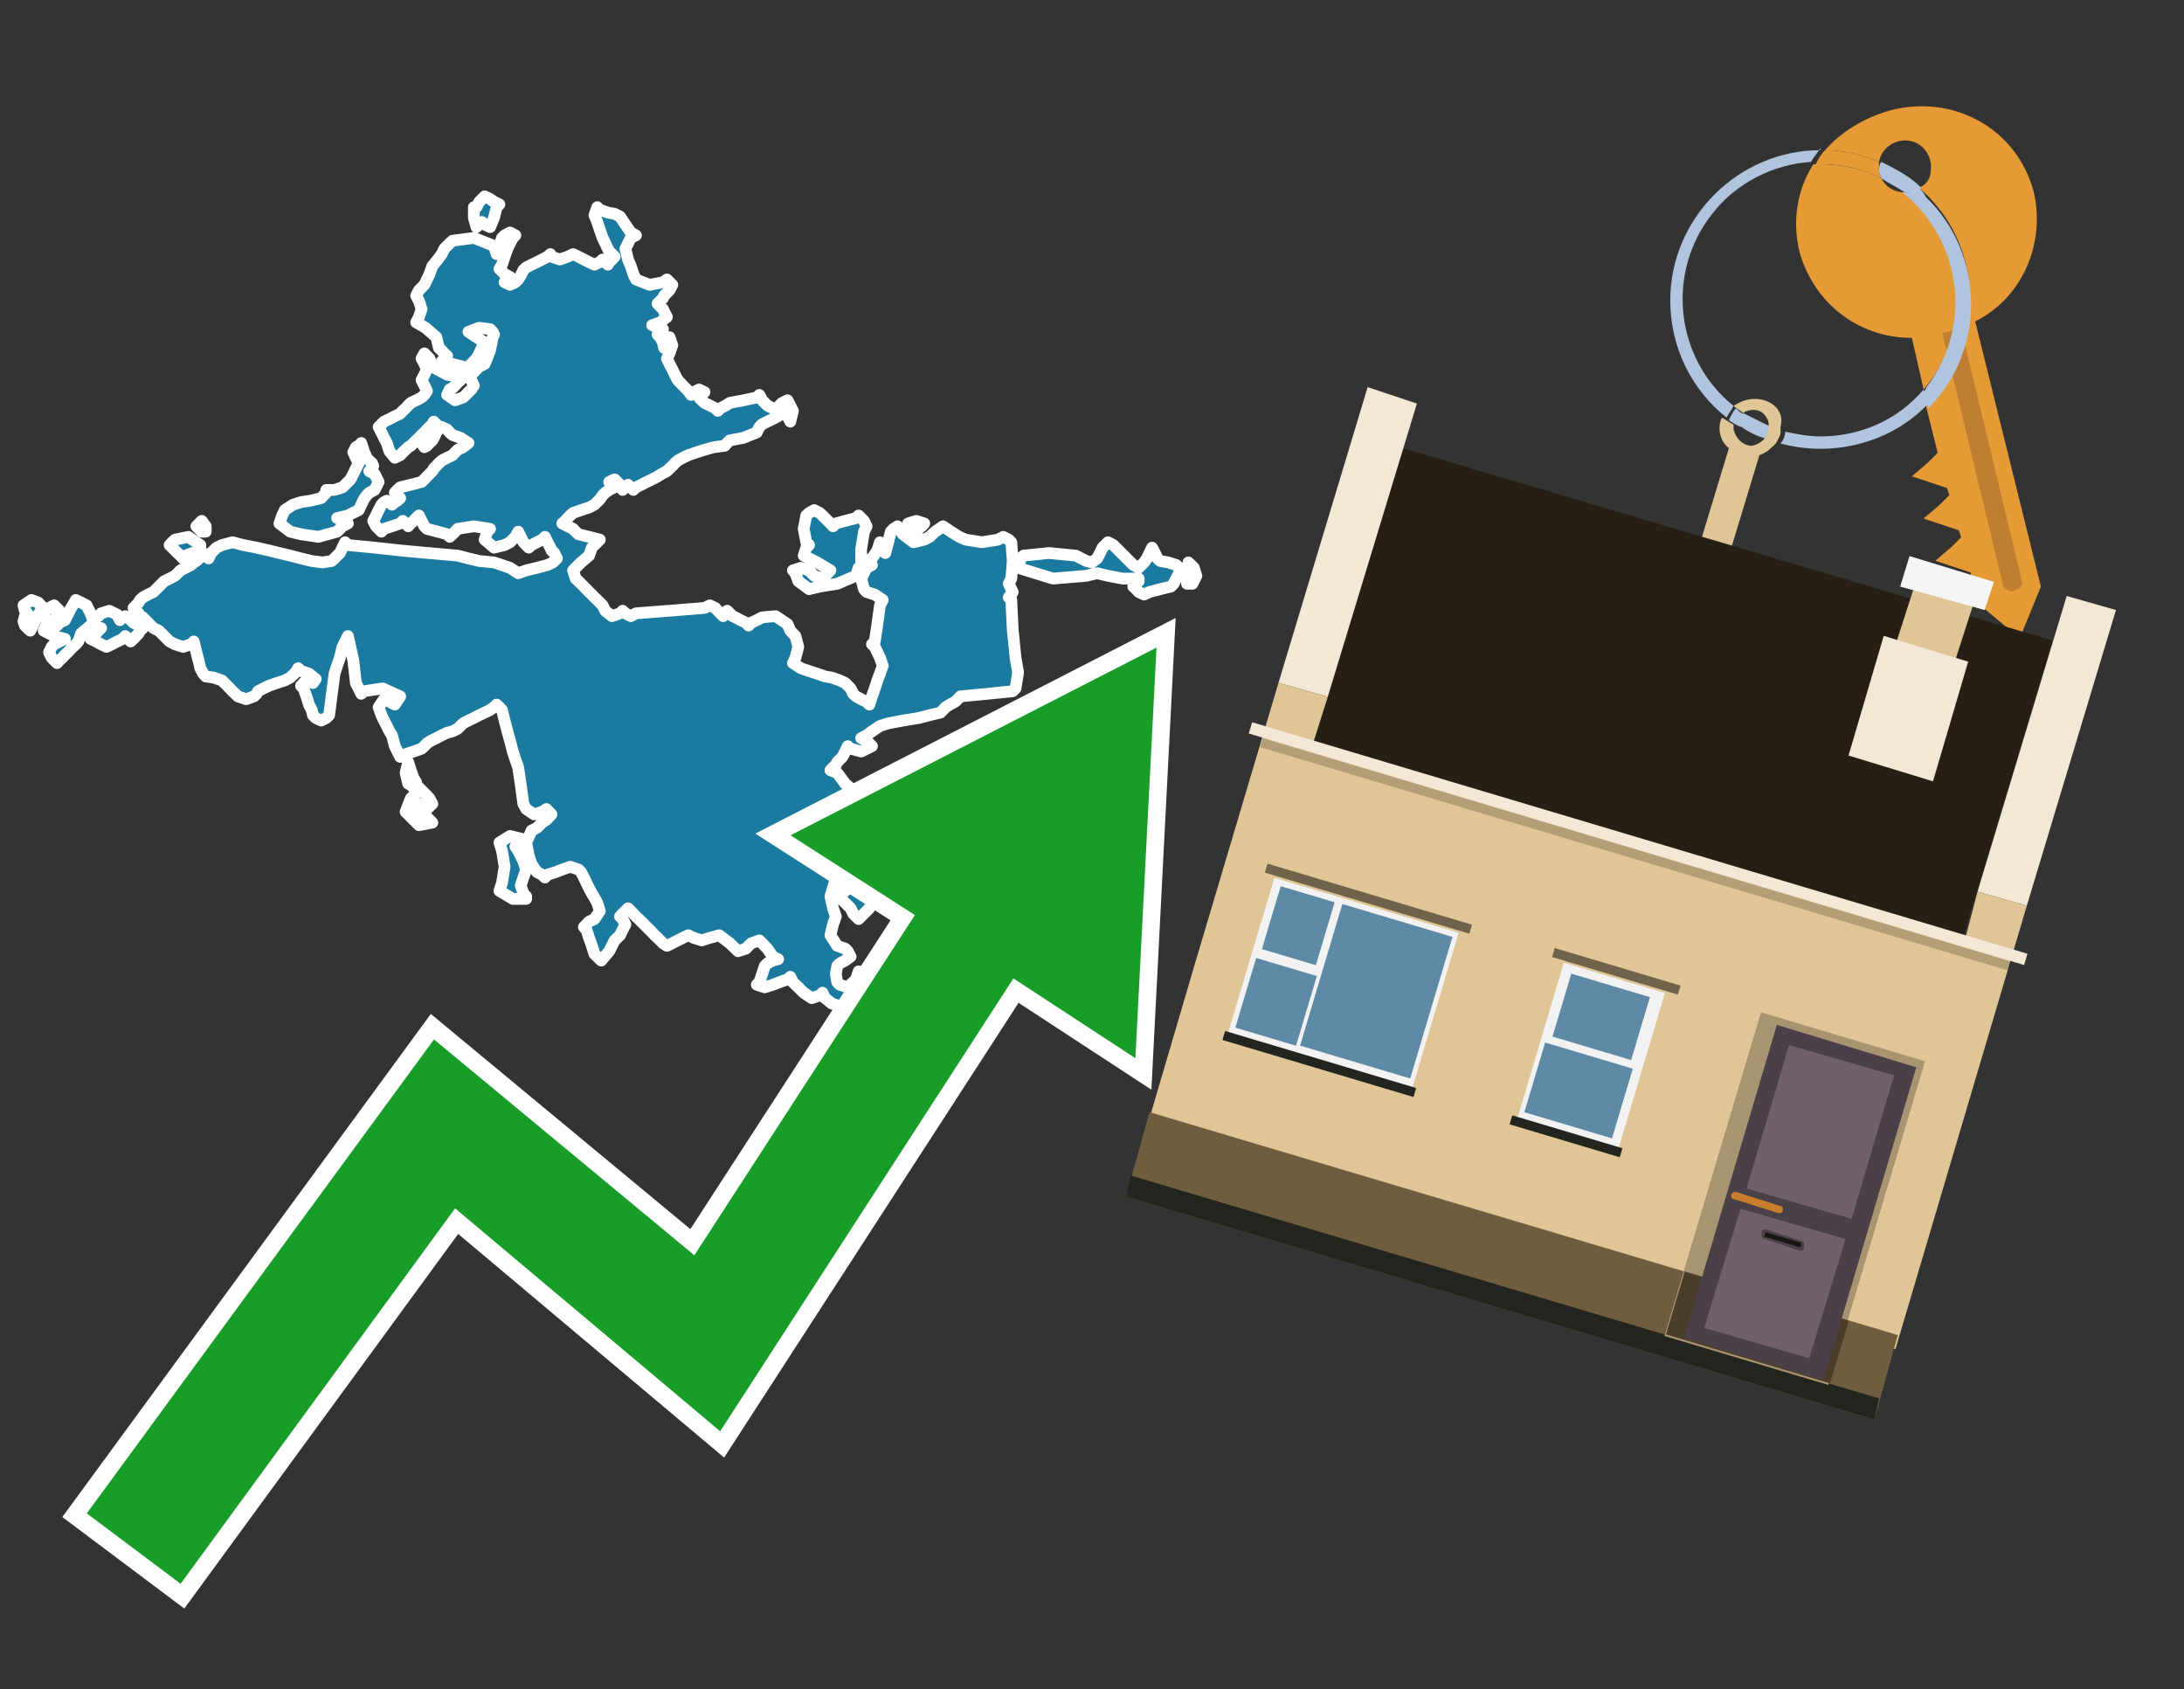 <?xml version="1.0" encoding="utf-8"?>
<!-- Generator: Adobe Illustrator 26.0.3, SVG Export Plug-In . SVG Version: 6.00 Build 0)  -->
<svg version="1.1" id="Text" xmlns="http://www.w3.org/2000/svg" xmlns:xlink="http://www.w3.org/1999/xlink" x="0px" y="0px"
	 width="93.1px" height="72px" viewBox="0 0 93.1 72" style="enable-background:new 0 0 93.1 72;" xml:space="preserve">
<rect x="0" y="0" width="93.1" height="72" fill="#333333" stroke="none"/>
<style type="text/css">
	.st0{fill:#1B7AA0;stroke:#FFFFFF;stroke-width:0.5;stroke-linejoin:round;}
	.st1{fill:none;stroke:#FFFFFF;stroke-width:1.5;stroke-miterlimit:10;}
	.st2{fill:#179D28;}
	.st3{fill:#E69A35;}
	.st4{fill:#B0C4DE;}
	.st5{fill:#E0C596;}
	.st6{fill:#BF7F32;}
	.st7{fill-rule:evenodd;clip-rule:evenodd;fill:#251F15;}
	.st8{fill-rule:evenodd;clip-rule:evenodd;fill:#F3E8D5;}
	.st9{fill-rule:evenodd;clip-rule:evenodd;fill:#E0C596;}
	.st10{fill-rule:evenodd;clip-rule:evenodd;fill:#6F5D3F;}
	.st11{fill-rule:evenodd;clip-rule:evenodd;fill:#21251D;}
	.st12{fill-rule:evenodd;clip-rule:evenodd;fill:#F5F5F5;}
	.st13{opacity:0.2;fill-rule:evenodd;clip-rule:evenodd;}
	.st14{fill-rule:evenodd;clip-rule:evenodd;fill:#A89471;}
	.st15{fill-rule:evenodd;clip-rule:evenodd;fill:#4A3E2A;}
	.st16{fill:#4A4048;}
	.st17{fill:#6F606B;}
	.st18{fill:#C87E2C;}
	.st19{fill:#1A1515;}
	.st20{fill-rule:evenodd;clip-rule:evenodd;fill:#F2F2F2;}
	.st21{fill-rule:evenodd;clip-rule:evenodd;fill:#5F8AA5;}
	.st22{fill-rule:evenodd;clip-rule:evenodd;fill:#70634B;}
</style>
<path class="st0" d="M36.26,43.4L36.49,43.23L36.71,43.4L36.49,43.63L36.26,43.63ZM39.17,22.54L39.06,22.66L38.94,22.54L38.83,22.43L38.71,22.31L39.06,22.2L39.4,22.31L39.29,22.43L39.17,22.43ZM47.86,24.66L47.23,24.54L46.77,24.43L46.31,24.54L44.89,24.66L43.4,24.2L43.51,23.8L43.63,23.68L44.71,23.57L45.86,23.68L46.09,23.8L46.31,23.91L46.54,23.97L46.77,23.8L46.89,23.57L47.0,23.34L47.23,23.11L47.46,23.23L47.57,23.34L47.69,23.46L47.8,23.57L47.91,23.68L48.03,23.8L48.14,23.91L48.2,23.97L48.31,24.08L48.54,24.2L48.77,23.97L48.89,23.8L49.0,23.57L49.11,23.34L49.23,23.57L49.34,23.8L49.46,23.91L49.8,23.97L50.14,24.08L50.26,24.2L50.37,24.31L50.26,24.43L50.14,24.66L50.03,24.88L49.91,25.0L49.46,25.11L49.0,25.23L48.77,25.34L48.54,25.23L48.43,25.11L48.31,25.0L48.43,24.88L48.54,24.77L48.54,24.66ZM50.6,24.43L50.66,23.97L50.77,24.08L50.89,24.2L51.0,24.54L50.83,24.88L50.6,24.88ZM21.86,38.31L21.29,37.97L21.4,37.63L21.51,36.94L21.4,36.26L21.29,35.91L21.74,35.63L22.2,35.74L22.09,35.86L21.97,36.08L22.09,36.26L22.2,36.48L22.31,36.71L22.43,37.06L22.31,37.4L22.2,37.74L22.31,38.08L22.43,38.2L22.43,38.31ZM17.86,33.57L17.97,33.68L18.09,33.8L18.2,33.91L18.31,34.03L18.43,34.26L18.2,34.48L17.97,34.37L17.86,34.26L17.74,34.37L17.63,34.48L17.51,34.6L17.86,34.71L18.2,34.83L18.31,34.94L18.43,35.06L17.86,35.17L17.29,34.6L17.51,34.03L17.74,33.8L17.74,33.57ZM17.63,33.57L17.51,33.46L17.4,33.4L17.29,32.94L17.4,32.48L17.51,32.83L17.63,33.17L17.74,33.34L17.74,33.57ZM36.6,24.2L36.49,24.54L35.69,24.88L34.94,25.0L34.49,25.11L34.03,24.77L33.91,24.43L33.8,24.31L34.14,24.2L34.49,24.31L34.6,24.43L34.71,24.54L35.06,24.66L35.4,24.31L34.83,23.97L34.26,23.68L34.37,23.34L34.49,23.23L34.37,23.11L34.26,22.54L34.37,21.97L34.49,21.86L34.71,21.74L34.94,21.86L35.06,21.97L35.17,22.08L35.29,22.2L35.4,22.31L35.51,22.43L35.63,22.31L36.03,22.2L36.49,22.08L36.6,21.97L36.71,22.08L36.83,22.2L36.94,22.43L36.83,22.66L36.71,23.4L36.71,24.2ZM18.6,18.08L18.49,17.97L18.43,18.08L18.31,18.2L18.2,18.31L18.09,18.43L17.97,18.54L17.86,18.66L17.74,18.77L17.63,18.88L17.51,19.0L17.4,19.06L17.29,19.17L17.17,19.28L17.06,19.4L16.83,19.51L16.6,19.23L16.49,18.88L16.37,18.66L16.26,18.43L16.14,18.2L16.37,17.97L16.6,17.86L16.83,17.74L17.06,17.63L17.17,17.51L17.29,17.4L17.4,17.28L17.51,17.17L17.74,17.06L17.97,16.94L18.09,16.83L18.2,16.66L18.09,16.43L17.97,16.2L18.09,15.97L18.2,15.74L18.09,15.51L17.97,15.28L18.09,15.06L18.2,15.17L18.31,15.28L18.43,15.63L19.06,15.97L19.74,16.08L19.63,16.2L19.51,16.31L19.4,16.43L19.29,16.54L19.17,16.6L19.06,16.83L19.4,17.06L19.74,16.94L19.86,16.83L19.97,16.71L20.09,16.6L20.2,16.43L20.09,16.2L19.97,16.08L20.09,15.97L20.2,15.86L20.31,15.74L20.43,15.63L20.66,15.51L20.89,14.94L21.0,14.37L21.06,14.26L21.0,14.14L20.89,14.03L20.43,13.97L19.97,14.14L20.31,14.37L20.66,14.6L20.54,14.83L20.43,15.06L20.31,15.28L20.2,15.4L20.09,15.51L19.97,15.63L19.86,15.74L19.74,15.63L19.29,15.51L18.83,15.4L18.94,15.28L19.06,15.17L18.94,15.06L18.83,14.94L18.71,14.83L18.6,14.37L18.14,13.97L17.74,13.74L17.86,13.51L17.97,13.17L17.86,12.83L17.74,12.6L17.86,12.37L17.97,12.26L18.09,12.14L18.2,11.91L18.31,11.68L18.43,11.34L18.66,11.06L18.83,10.83L18.94,10.6L19.06,10.48L19.17,10.37L19.29,10.26L20.2,10.14L21.06,10.48L21.17,10.83L21.29,10.48L21.4,10.14L21.51,10.03L21.74,9.91L21.97,10.03L21.86,10.14L21.74,10.37L21.63,10.6L21.51,10.94L21.4,11.28L21.29,11.46L21.51,11.68L21.74,11.8L21.63,11.91L21.51,12.03L21.74,12.14L21.97,12.03L22.09,11.91L22.2,11.74L22.31,11.51L22.43,11.4L22.66,11.28L22.89,11.17L23.11,11.06L23.34,10.94L23.46,10.83L23.51,10.94L23.86,11.06L24.2,10.94L24.43,10.83L24.66,10.94L24.89,11.06L25.11,11.17L25.34,11.28L25.57,11.17L25.69,11.06L25.8,11.17L25.91,11.28L25.97,11.17L26.09,11.06L26.2,10.94L26.09,10.83L25.97,10.71L25.91,10.6L25.8,10.37L25.69,10.14L25.57,9.8L25.46,9.46L25.34,9.17L25.46,8.83L25.57,8.94L25.91,9.06L26.2,9.11L26.43,9.23L26.66,9.57L26.89,9.91L27.11,10.03L26.89,10.14L26.66,10.6L26.77,11.06L26.89,11.34L27.0,11.68L27.11,11.91L27.69,12.14L28.26,12.03L28.43,11.91L28.66,12.14L28.54,12.37L28.43,12.48L28.31,12.6L28.26,12.71L28.14,12.83L28.03,12.94L28.14,13.06L28.26,13.17L28.31,13.28L28.43,13.51L28.14,13.74L27.8,13.86L28.03,13.97L28.26,14.03L28.14,14.14L28.03,14.26L28.14,14.37L28.26,14.6L28.31,14.83L28.43,14.6L28.54,14.37L28.66,14.71L28.54,15.06L28.43,15.28L28.54,15.51L28.66,15.74L28.77,15.97L28.89,16.2L29.11,16.43L29.34,16.66L29.46,16.83L29.57,16.71L29.8,16.6L30.03,16.71L29.91,16.83L29.8,16.94L29.91,17.06L30.03,17.17L30.26,17.28L30.49,17.4L30.6,17.51L30.71,17.4L30.94,17.28L31.11,17.17L31.69,17.06L32.26,16.94L32.37,16.83L32.49,17.06L32.71,17.28L32.94,17.4L33.06,17.51L33.17,17.4L33.23,17.28L33.34,17.17L33.57,17.06L33.8,17.51L33.69,17.97L33.57,17.74L33.46,17.51L33.34,17.63L33.17,17.74L32.94,17.86L32.71,17.97L32.49,18.08L32.37,18.2L32.26,18.43L31.69,18.66L31.11,18.77L31.0,18.88L30.89,19.0L30.43,19.06L30.03,19.17L29.69,19.28L29.34,19.4L29.11,19.51L28.89,19.63L28.77,19.74L28.66,19.86L28.54,19.97L28.43,20.08L28.2,20.2L28.03,20.31L27.8,20.43L27.57,20.54L27.34,20.66L27.11,20.77L27.0,20.88L26.89,20.77L26.77,20.66L26.66,20.77L26.54,20.88L26.43,20.66L26.2,20.43L25.97,20.54L26.09,20.66L26.2,20.77L25.97,20.88L25.8,21.0L25.69,21.11L25.57,21.28L25.34,21.51L25.11,21.63L24.77,21.74L24.43,21.86L24.31,21.97L24.2,22.08L24.09,22.2L23.97,22.31L24.2,22.43L24.43,22.54L24.54,22.66L24.66,22.77L25.11,22.88L25.57,23.0L25.46,23.11L25.34,23.23L25.23,23.34L25.11,23.68L24.77,23.97L24.43,24.31L24.54,24.66L24.66,24.77L24.77,24.88L24.89,25.0L25.0,25.11L25.11,25.23L25.23,25.34L25.34,25.46L25.46,25.57L25.57,25.68L25.69,25.8L25.8,26.03L26.09,26.26L26.43,26.14L26.54,26.03L26.66,26.14L26.89,26.26L27.11,26.14L28.54,26.03L30.03,25.91L30.26,25.8L30.49,25.91L30.6,26.03L30.71,26.14L30.83,26.26L30.89,26.14L31.0,26.03L31.11,26.14L31.23,26.26L31.34,26.31L31.57,26.43L31.8,26.54L31.91,26.66L32.03,26.54L32.26,26.43L32.49,26.31L33.06,26.26L33.57,26.6L33.69,26.88L33.8,27.0L33.91,27.11L34.03,27.57L33.91,28.03L33.8,28.26L34.14,28.48L34.49,28.6L34.83,28.71L35.17,28.83L35.46,28.88L35.8,29.0L36.03,29.11L36.26,29.34L36.37,29.57L36.49,29.68L36.71,29.8L36.94,29.91L37.06,30.03L37.17,29.68L37.29,29.34L37.4,29.0L37.51,28.71L37.63,28.37L37.51,28.03L37.4,27.8L37.29,27.57L37.17,27.46L37.29,27.34L37.4,26.6L37.51,25.8L37.63,25.57L37.29,25.34L36.94,25.23L36.83,25.11L36.71,24.66L36.94,24.2L37.17,24.08L37.06,23.97L36.94,23.91L37.17,23.8L37.4,23.46L37.51,23.11L37.63,23.34L37.74,23.57L37.86,23.11L37.97,22.66L38.09,22.54L38.26,22.43L38.49,22.77L38.94,23.11L39.4,23.0L39.63,22.88L39.86,22.66L40.2,22.43L40.54,22.66L40.89,22.88L41.17,23.0L41.86,23.11L42.54,23.0L42.77,22.88L43.0,23.0L43.11,23.11L43.17,23.91L43.11,24.66L43.0,24.88L43.11,25.11L43.17,25.23L43.11,25.34L43.0,25.46L43.11,25.57L43.17,26.83L43.29,28.03L43.4,28.66L43.29,29.34L43.17,29.46L42.09,29.57L40.94,29.68L40.83,29.8L40.71,29.91L40.49,30.03L40.31,30.14L40.2,30.26L40.09,30.37L39.63,30.48L39.17,30.6L38.49,30.71L37.86,30.83L37.51,30.94L37.17,31.17L36.94,31.34L36.71,31.46L36.94,31.57L37.17,31.8L36.71,32.03L36.26,31.91L36.14,31.8L36.03,32.03L35.91,32.26L35.8,32.37L35.69,32.48L35.63,32.6L35.51,32.71L35.4,32.83L35.69,32.94L36.03,33.4L36.49,33.8L36.94,33.68L37.17,33.57L37.4,33.68L37.74,33.8L38.09,34.14L37.74,34.48L37.4,34.37L37.29,34.26L37.17,34.37L37.06,34.48L36.94,34.37L36.83,34.26L36.71,34.6L36.6,34.94L36.49,35.28L36.37,35.63L36.26,35.74L36.14,35.86L36.03,36.14L35.91,36.48L35.8,36.6L36.03,36.71L36.26,36.94L36.49,37.17L36.71,37.51L36.83,37.86L36.94,38.08L37.06,38.31L37.17,38.48L37.06,38.71L36.94,38.83L36.83,38.94L36.71,39.06L36.6,39.17L36.49,39.06L36.37,38.94L36.26,38.71L36.03,38.48L35.8,38.26L35.91,38.08L36.03,37.97L35.91,37.86L35.8,37.74L35.57,37.63L35.4,38.2L35.51,38.71L35.63,39.06L35.51,39.4L35.4,39.86L35.69,40.31L36.03,40.43L36.14,40.54L36.26,40.77L36.03,40.94L35.8,41.06L35.69,41.17L35.63,41.51L35.69,41.86L35.8,41.97L36.14,42.08L36.49,41.74L36.6,41.4L36.71,41.51L36.94,41.63L37.17,41.86L37.06,42.08L36.94,42.2L36.71,42.31L36.49,42.54L36.37,42.77L36.26,42.88L36.03,43.0L35.8,42.88L35.46,42.77L35.17,42.54L35.06,42.31L34.94,42.43L34.6,42.54L34.26,42.31L34.03,42.08L33.8,41.86L33.69,41.63L33.57,41.74L33.23,41.86L32.94,41.97L32.6,42.08L32.26,41.97L32.37,41.86L32.49,41.51L32.6,41.17L32.71,41.06L32.94,40.94L33.17,40.88L32.94,40.77L32.71,40.43L32.37,40.08L32.03,40.2L31.91,40.31L31.8,40.43L31.46,40.54L31.11,40.2L30.66,39.86L30.26,39.97L29.91,40.08L29.57,39.97L29.34,39.86L29.11,39.97L28.89,40.08L28.66,40.2L28.43,40.31L28.26,40.2L28.14,40.08L28.03,39.97L27.91,39.86L27.8,39.74L27.69,39.63L27.57,39.51L27.46,39.4L27.34,39.28L27.23,39.17L27.11,39.06L27.0,38.94L26.89,38.83L26.77,38.71L26.66,38.83L26.54,38.94L26.43,39.06L26.54,39.17L26.66,39.4L26.54,39.63L26.43,39.86L26.2,40.08L25.97,40.54L25.63,40.94L25.34,40.66L25.23,40.31L25.11,39.97L25.0,39.63L24.89,39.51L25.0,39.4L25.11,39.28L25.34,39.17L25.57,38.83L25.46,38.48L25.34,38.26L25.23,38.08L25.11,37.86L25.0,37.63L24.89,37.4L24.77,37.17L24.66,37.06L24.31,36.94L23.97,37.06L23.69,37.17L23.34,37.28L23.23,37.4L23.11,37.28L22.89,37.17L22.66,36.83L22.54,36.48L22.43,35.91L22.66,35.4L22.89,35.28L23.0,35.17L23.11,35.06L23.29,34.94L23.51,34.71L23.29,34.48L23.11,34.6L22.77,34.71L22.43,34.48L22.31,34.26L22.2,33.46L22.09,32.71L21.97,32.37L21.86,32.03L21.74,31.57L21.63,31.17L21.51,30.71L21.4,30.26L21.29,30.14L21.17,30.03L21.06,30.14L20.89,30.26L20.66,30.37L20.43,30.48L20.2,30.6L19.97,30.71L19.74,30.83L19.63,30.94L19.51,31.06L19.29,31.17L19.06,31.23L18.83,31.34L18.6,31.46L18.37,31.57L18.2,31.68L18.09,31.8L17.97,31.91L17.63,32.03L17.29,32.14L17.06,32.26L16.83,31.8L16.71,31.34L16.6,31.17L16.49,30.94L16.37,30.71L16.26,30.48L16.14,30.14L16.37,29.8L16.6,29.91L16.83,30.03L17.06,29.68L16.31,29.34L15.51,29.46L15.4,29.57L15.29,29.34L15.17,29.11L15.06,28.14L14.83,27.11L14.6,27.57L14.49,28.03L14.37,28.37L14.26,28.71L14.14,29.63L14.03,30.48L13.91,30.6L13.69,30.71L13.46,30.6L13.34,30.48L13.29,30.26L13.17,30.03L13.06,29.68L12.94,29.34L12.83,29.23L12.94,29.11L13.06,29.0L13.17,28.88L13.29,29.0L13.34,29.11L13.46,28.94L13.17,28.71L12.83,28.6L12.71,28.48L12.6,28.66L12.37,28.88L12.14,29.0L11.8,29.11L11.46,29.23L11.23,29.34L11.0,29.46L10.94,29.57L10.83,29.68L10.49,29.8L10.14,29.68L10.03,29.57L9.91,29.46L9.8,29.34L9.69,29.23L9.57,29.11L9.46,29.0L9.11,28.88L8.77,28.83L8.66,28.71L8.54,28.48L8.49,28.26L8.37,27.8L8.26,27.34L8.14,27.46L7.8,27.57L7.46,27.46L7.23,27.34L7.0,27.11L6.77,26.88L6.54,26.77L6.43,26.66L6.31,26.54L6.2,26.43L6.09,26.31L5.97,26.26L5.91,26.14L5.8,26.03L5.69,25.91L5.8,25.8L5.91,25.68L5.97,25.57L6.09,25.46L6.31,25.34L6.54,25.23L6.66,25.11L6.77,25.0L6.89,24.88L7.0,24.77L7.23,24.66L7.46,24.54L7.57,24.43L7.69,24.31L7.91,24.2L8.14,24.08L8.26,23.97L8.37,23.91L8.49,23.8L8.54,23.68L8.66,23.57L8.77,23.68L8.89,23.8L9.0,23.57L9.23,23.34L9.46,23.23L9.91,23.11L10.37,23.23L10.94,23.34L11.46,23.46L11.91,23.57L12.37,23.68L12.83,23.8L13.29,23.91L13.74,23.97L14.14,23.91L14.26,23.8L14.37,23.68L14.49,23.57L14.6,23.34L14.71,23.11L14.83,23.23L15.97,23.34L17.06,23.46L18.26,23.57L19.51,23.68L19.97,23.8L20.43,23.91L21.06,23.97L21.74,24.2L22.09,24.43L22.43,24.31L22.89,24.2L23.34,24.08L23.57,23.97L23.74,23.8L23.63,23.57L23.51,23.46L23.46,23.34L23.34,23.11L23.23,22.88L23.11,23.0L22.89,23.11L22.66,23.23L22.54,23.34L22.43,23.23L22.31,23.11L22.2,22.88L22.09,22.66L21.97,22.88L21.74,23.11L21.51,23.23L21.06,23.34L20.66,23.0L20.77,22.66L20.89,22.54L20.2,22.43L19.51,22.54L19.4,22.66L19.29,22.77L19.17,22.88L19.06,22.77L18.66,22.66L18.2,22.54L18.09,22.43L17.97,22.2L17.86,21.97L17.74,22.08L17.63,22.2L17.51,22.31L17.4,22.43L17.29,22.31L17.17,22.2L17.06,22.31L16.71,22.43L16.37,22.54L16.26,22.66L16.14,22.54L16.03,22.43L15.91,22.2L16.03,21.97L16.14,21.74L16.26,21.51L16.37,21.4L16.49,21.34L16.6,21.4L16.71,21.51L16.83,21.4L16.94,21.34L17.06,21.23L16.94,21.11L16.83,21.0L16.94,20.88L17.06,20.77L17.51,20.66L17.97,20.54L18.09,20.43L18.2,20.31L18.31,20.2L18.43,20.08L18.49,19.97L18.6,19.86L18.71,19.74L18.83,19.63L19.06,19.51L19.29,19.4L19.4,19.28L19.51,19.17L19.74,19.06L19.97,18.88L19.63,18.66L19.29,18.54L19.17,18.43L19.06,18.31L18.83,18.2L18.6,18.2ZM18.09,18.66L18.2,18.54L18.31,18.43L18.43,18.31L18.49,18.2L18.6,18.43L18.49,18.66L18.43,18.77L18.31,18.88L18.2,19.0L18.09,19.06L17.97,18.88L17.97,18.66ZM20.31,8.83L20.43,8.6L20.66,8.37L20.89,8.48L21.06,8.6L21.29,8.71L21.17,8.83L21.06,9.28L20.89,9.68L20.66,9.57L20.54,9.46L20.43,9.57L20.31,9.68L20.2,9.28L20.2,8.83ZM1.97,26.03L2.09,25.91L2.31,25.8L2.54,26.03L2.43,26.26L2.31,26.48L2.43,26.66L2.54,26.54L2.77,26.43L3.0,25.97L3.23,25.57L3.46,25.68L3.69,25.8L3.86,26.14L3.97,26.43L4.09,26.31L4.2,26.26L4.31,26.14L4.66,26.03L5.0,26.2L5.11,26.43L5.23,26.31L5.34,26.26L5.46,26.31L5.57,26.43L5.69,26.54L5.91,26.66L6.09,26.77L5.97,26.88L5.91,27.0L5.8,27.11L5.69,27.23L5.57,27.34L5.46,27.23L5.34,27.11L5.23,27.23L5.0,27.34L4.77,27.46L4.54,27.57L4.31,27.46L4.09,27.34L3.86,27.23L3.97,27.11L4.09,27.0L4.2,26.88L4.31,26.77L3.86,26.66L3.46,27.0L3.34,27.34L3.23,27.46L3.11,27.57L3.0,27.68L2.89,27.8L2.77,27.91L2.66,28.03L2.54,28.14L2.43,28.26L2.31,28.14L2.2,28.03L2.09,27.8L2.2,27.57L2.31,27.46L2.54,27.34L2.77,27.23L2.31,27.11L1.86,26.88L1.97,26.66L2.09,26.54L1.97,26.43L1.86,26.2L1.86,26.03ZM1.74,26.03L1.63,26.2L1.51,26.43L1.4,26.66L1.29,26.88L1.17,26.77L1.06,26.66L1.0,26.48L1.06,26.26L1.17,26.14L1.06,26.03L1.0,25.8L1.34,25.57L1.63,25.68L1.74,25.8L1.86,25.91L1.86,26.03ZM14.26,20.88L14.6,20.77L14.71,20.66L14.83,20.54L14.94,20.43L15.06,20.2L15.17,19.97L15.29,19.74L15.17,19.51L15.06,19.28L15.17,19.06L15.29,19.0L15.4,18.88L15.51,19.23L15.63,19.51L15.74,19.63L15.86,19.74L15.91,19.86L15.86,19.97L15.74,20.08L15.97,20.2L16.14,20.54L15.97,20.88L15.74,21.0L15.63,21.11L15.51,21.28L15.4,21.51L15.29,21.74L14.83,21.97L14.37,22.08L14.6,22.2L14.83,22.31L14.6,22.43L14.37,22.66L13.57,22.88L12.83,22.77L12.37,22.66L11.91,22.31L12.03,21.97L12.14,21.74L12.49,21.51L12.83,21.4L13.23,21.34L13.69,21.23L13.8,21.11L13.91,21.0L13.91,20.88ZM8.6,22.66L8.37,22.43L8.6,22.2L8.77,22.43L8.77,22.66ZM8.2,23.57L7.91,23.68L7.8,23.8L7.69,23.68L7.57,23.57L7.46,23.46L7.34,23.34L7.23,23.23L7.34,23.11L7.46,23.0L8.03,22.88L8.54,23.23L8.54,23.57Z"/>
<polygon class="st1" points="49.3,27.6 33.7,35.6 39,39 29.6,53.5 18.5,44.3 3.7,64.5 7.7,67.5 19.4,51.5 30.7,61 43.2,41.7 
	48.4,45.1 "/>
<polygon class="st2" points="49.3,27.6 33.7,35.6 39,39 29.6,53.5 18.5,44.3 3.7,64.5 7.7,67.5 19.4,51.5 30.7,61 43.2,41.7 
	48.4,45.1 "/>
<path class="st3" d="M80.2,7.6c0-0.1-0.1-0.2-0.1-0.3c0-0.1,0-0.3,0-0.4c-0.7-0.3-1.5-0.5-2.3-0.5c-0.2,0.2-0.3,0.4-0.4,0.6
	c0.1,0,0.2,0,0.3,0C78.5,7,79.4,7.2,80.2,7.6z"/>
<path class="st4" d="M77.6,6.4c-3.5,0-6.4,2.9-6.4,6.4c0,2,0.9,3.8,2.4,5c0.1-0.2,0.2-0.3,0.3-0.5c-2.5-2-2.9-5.7-0.9-8.2
	c1-1.3,2.6-2.1,4.2-2.2c0.1-0.2,0.3-0.4,0.4-0.6V6.4z"/>
<path class="st3" d="M84.2,13.7c2-1,3-3.3,2.5-5.5C86,5.5,83.3,4,80.6,4.7c-1.1,0.3-2.1,0.9-2.8,1.7c0.8,0,1.6,0.2,2.3,0.5
	c0.1-0.6,0.7-1,1.3-0.9c0.6,0.1,1,0.7,0.9,1.3c0,0.3-0.2,0.6-0.5,0.7c2.7,2.3,2.9,6.4,0.6,9c-0.1,0.1-0.2,0.2-0.3,0.3l0.5,2
	l-0.4,0.4l-0.7,0.6l0.9,0.3l0.6,0.2l0.1,0.3l-0.4,0.4L82,22.1l0.9,0.3l0.6,0.2l0.1,0.3l-0.4,0.4l-0.7,0.6l0.9,0.3l0.6,0.2l0.3,1.3
	l1.8,1.5L87,25L84.2,13.7z"/>
<path class="st3" d="M81.2,8.2c-0.4,0-0.8-0.2-1-0.6C79.4,7.2,78.5,7,77.6,7c-0.1,0-0.2,0-0.3,0c-0.7,1.1-0.9,2.4-0.6,3.7
	c0.6,2.2,2.5,3.7,4.8,3.7l0.5,2.2c2.1-2.4,1.9-6.1-0.6-8.2C81.3,8.3,81.2,8.3,81.2,8.2z"/>
<path class="st4" d="M74.1,18.1c0.4,0.3,0.8,0.5,1.2,0.6c0.1-0.1,0.2-0.3,0.2-0.5l0,0c-0.4-0.2-0.8-0.4-1.2-0.6
	C74.2,17.8,74.1,17.9,74.1,18.1z"/>
<path class="st4" d="M74.4,17.7c-0.2-0.1-0.3-0.2-0.4-0.3c-0.1,0.1-0.2,0.3-0.3,0.5c0.1,0.1,0.3,0.2,0.5,0.3
	C74.1,17.9,74.2,17.8,74.4,17.7z"/>
<path class="st5" d="M74.8,17c-0.3,0-0.6,0.1-0.9,0.3c0.1,0.1,0.3,0.2,0.4,0.3c0.3-0.2,0.8-0.2,1,0.2c0.1,0.1,0.1,0.3,0.1,0.4l0,0
	c0,0.4-0.3,0.7-0.7,0.8c-0.4,0-0.7-0.3-0.8-0.7c0,0,0,0,0-0.1v-0.1c-0.2-0.1-0.3-0.2-0.5-0.3c-0.2,0.4-0.1,1,0.3,1.3l-1.7,5.6
	l1.3,0.3l1.7-5.6c0.3-0.1,0.5-0.3,0.7-0.5c0.1-0.2,0.2-0.3,0.2-0.5c0-0.1,0-0.1,0-0.2C76.1,17.5,75.5,17,74.8,17z"/>
<path class="st6" d="M86,25.1l-0.2,0.1c-0.2,0-0.3-0.1-0.4-0.2l0,0l-2.6-10.8l0.8-0.2l2.6,10.8C86.2,24.9,86.1,25.1,86,25.1L86,25.1
	z"/>
<path class="st4" d="M80.1,7.3c0,0.1,0.1,0.2,0.1,0.3c0.3,0.2,0.7,0.4,1,0.6c0.1,0,0.2,0,0.3,0c0.1,0,0.3-0.1,0.4-0.2
	c-0.5-0.5-1.1-0.8-1.7-1.1C80.1,7,80.1,7.2,80.1,7.3z"/>
<path class="st4" d="M77.6,18.6c-0.5,0-1-0.1-1.5-0.2c0,0.2-0.1,0.4-0.2,0.5c2.2,0.6,4.7,0,6.3-1.7L82,16.6
	C80.9,17.9,79.3,18.6,77.6,18.6z"/>
<path class="st4" d="M81.8,8c-0.1,0.1-0.2,0.1-0.4,0.2c-0.1,0-0.2,0-0.3,0c2.5,2,3,5.6,1.1,8.2c-0.1,0.1-0.1,0.2-0.2,0.3l0.2,0.7
	c2.5-2.5,2.4-6.6-0.1-9C82,8.2,81.9,8.1,81.8,8L81.8,8z"/>
<g>
	<polygon class="st7" points="56,31.6 83.7,39.9 87.5,27.3 59.8,19.1 56,31.6 	"/>
	<polygon class="st8" points="54.5,29.1 56.6,29.7 60.4,17.2 58.3,16.5 54.5,29.1 	"/>
	<polygon class="st8" points="84.3,38 86.4,38.6 90.2,26 88.1,25.4 84.3,38 	"/>
	<polygon class="st9" points="50.9,41.2 54.5,29.1 56.6,29.7 56,31.6 83.8,39.9 84.3,38 86.4,38.6 80.8,57.5 48.9,48 	"/>
	<polygon class="st10" points="48,51 49,47.4 80.9,56.9 79.9,60.5 48,51 	"/>
	<polygon class="st11" points="48,51 48.2,50.1 80.1,59.6 79.9,60.5 48,51 	"/>
	<polygon class="st9" points="81.7,24.7 84.2,25.5 83.2,28.6 80.7,27.8 81.7,24.7 	"/>
	<polygon class="st12" points="81.4,23.7 85,24.8 84.6,26 81,25 81.4,23.7 	"/>
	
		<rect x="52.6" y="35.7" transform="matrix(0.958 0.286 -0.286 0.958 13.195 -18.462)" class="st8" width="34.5" height="0.5"/>
	
		<rect x="53.1" y="36.2" transform="matrix(0.958 0.286 -0.286 0.958 13.313 -18.407)" class="st13" width="33.3" height="0.4"/>
	<polygon class="st8" points="80.3,27.1 83.9,28.2 82.4,33.3 78.8,32.2 80.3,27.1 	"/>
	<g>
		
			<rect x="72.9" y="43.9" transform="matrix(0.958 0.286 -0.286 0.958 17.785 -19.762)" class="st14" width="7.3" height="14.4"/>
		
			<rect x="71.3" y="55.2" transform="matrix(-0.958 -0.286 0.286 -0.958 130.529 132.234)" class="st15" width="7.3" height="2.8"/>
		<g transform="matrix( 0.861, 0, 0, 0.861, 2148,666.7) ">
			<g>
				<g>
					<g id="Symbol_9_0_Layer2_0_MEMBER_8_MEMBER_12_MEMBER_0_FILL_00000097491190188040136840000014376040160611889597_">
						<path class="st16" d="M-2406.8-723.6l6.9,2.1l-4.6,15.5l-6.9-2.1L-2406.8-723.6z"/>
					</g>
				</g>
			</g>
		</g>
		<g transform="matrix( 0.861, 0, 0, 0.861, 2148,666.7) ">
			<g>
				<g id="Symbol_9_0_Layer2_0_MEMBER_8_MEMBER_12_MEMBER_1_MEMBER_1_FILL_00000124140045322707001810000012596004915156577935_">
					<path class="st17" d="M-2401-721.1l-2.1,7.1l-5.2-1.5l2.1-7.1L-2401-721.1z"/>
				</g>
			</g>
		</g>
		<g transform="matrix( 0.861, 0, 0, 0.861, 2148,666.7) ">
			<g>
				<g id="Symbol_9_0_Layer2_0_MEMBER_8_MEMBER_12_MEMBER_1_MEMBER_1_FILL_00000077308184254526264570000017427628202036659628_">
					<path class="st17" d="M-2403.4-713l-1.8,5.9l-5.2-1.5l1.8-5.9L-2403.4-713z"/>
				</g>
			</g>
		</g>
		<path class="st18" d="M74,50.8l1.9,0.6c0.1,0,0.1,0.1,0.1,0.2l0,0c0,0.1-0.1,0.1-0.2,0.1l-1.9-0.6c-0.1,0-0.1-0.1-0.1-0.2h0
			C73.9,50.8,73.9,50.8,74,50.8z"/>
		<path class="st16" d="M75.2,52.8l1.5,0.5c0.1,0,0.2,0,0.2-0.1l0-0.1c0-0.1,0-0.2-0.1-0.2l-1.5-0.5c-0.1,0-0.2,0-0.2,0.1l0,0.1
			C75.1,52.7,75.1,52.8,75.2,52.8z"/>
		
			<rect x="75.3" y="52.7" transform="matrix(-0.958 -0.286 0.286 -0.958 133.804 125.185)" class="st19" width="1.6" height="0.2"/>
	</g>
	<g>
		
			<rect x="53.2" y="38.3" transform="matrix(-0.958 -0.286 0.286 -0.958 100.219 98.272)" class="st20" width="8.2" height="6.9"/>
		<g>
			
				<rect x="55.5" y="39.8" transform="matrix(0.286 -0.958 0.958 0.286 1.419 86.35)" class="st21" width="6.3" height="4.9"/>
			<rect x="54" y="38.3" transform="matrix(0.286 -0.958 0.958 0.286 1.658 81.229)" class="st21" width="2.8" height="2.4"/>
			
				<rect x="52.8" y="41.3" transform="matrix(0.286 -0.958 0.958 0.286 -2.005 82.568)" class="st21" width="3.1" height="2.7"/>
		</g>
		
			<rect x="53.8" y="38.1" transform="matrix(-0.958 -0.286 0.286 -0.958 103.281 91.681)" class="st22" width="9.1" height="0.4"/>
		
			<rect x="52" y="45.1" transform="matrix(-0.958 -0.286 0.286 -0.958 97.171 104.832)" class="st11" width="8.5" height="0.4"/>
	</g>
	<g>
		
			<rect x="65.6" y="41.5" transform="matrix(-0.958 -0.286 0.286 -0.958 119.976 107.45)" class="st20" width="4.5" height="6.9"/>
		<g>
			
				<rect x="66.9" y="41.6" transform="matrix(0.286 -0.958 0.958 0.286 7.194 96.372)" class="st21" width="2.8" height="3.5"/>
			
				<rect x="65.8" y="44.5" transform="matrix(0.286 -0.958 0.958 0.286 3.531 97.711)" class="st21" width="3.1" height="3.9"/>
		</g>
		
			<rect x="66.1" y="41.3" transform="matrix(-0.958 -0.286 0.286 -0.958 123.037 100.86)" class="st22" width="5.6" height="0.4"/>
		
			<rect x="64.4" y="48.3" transform="matrix(-0.958 -0.286 0.286 -0.958 116.928 114.011)" class="st11" width="4.9" height="0.4"/>
	</g>
</g>
</svg>
